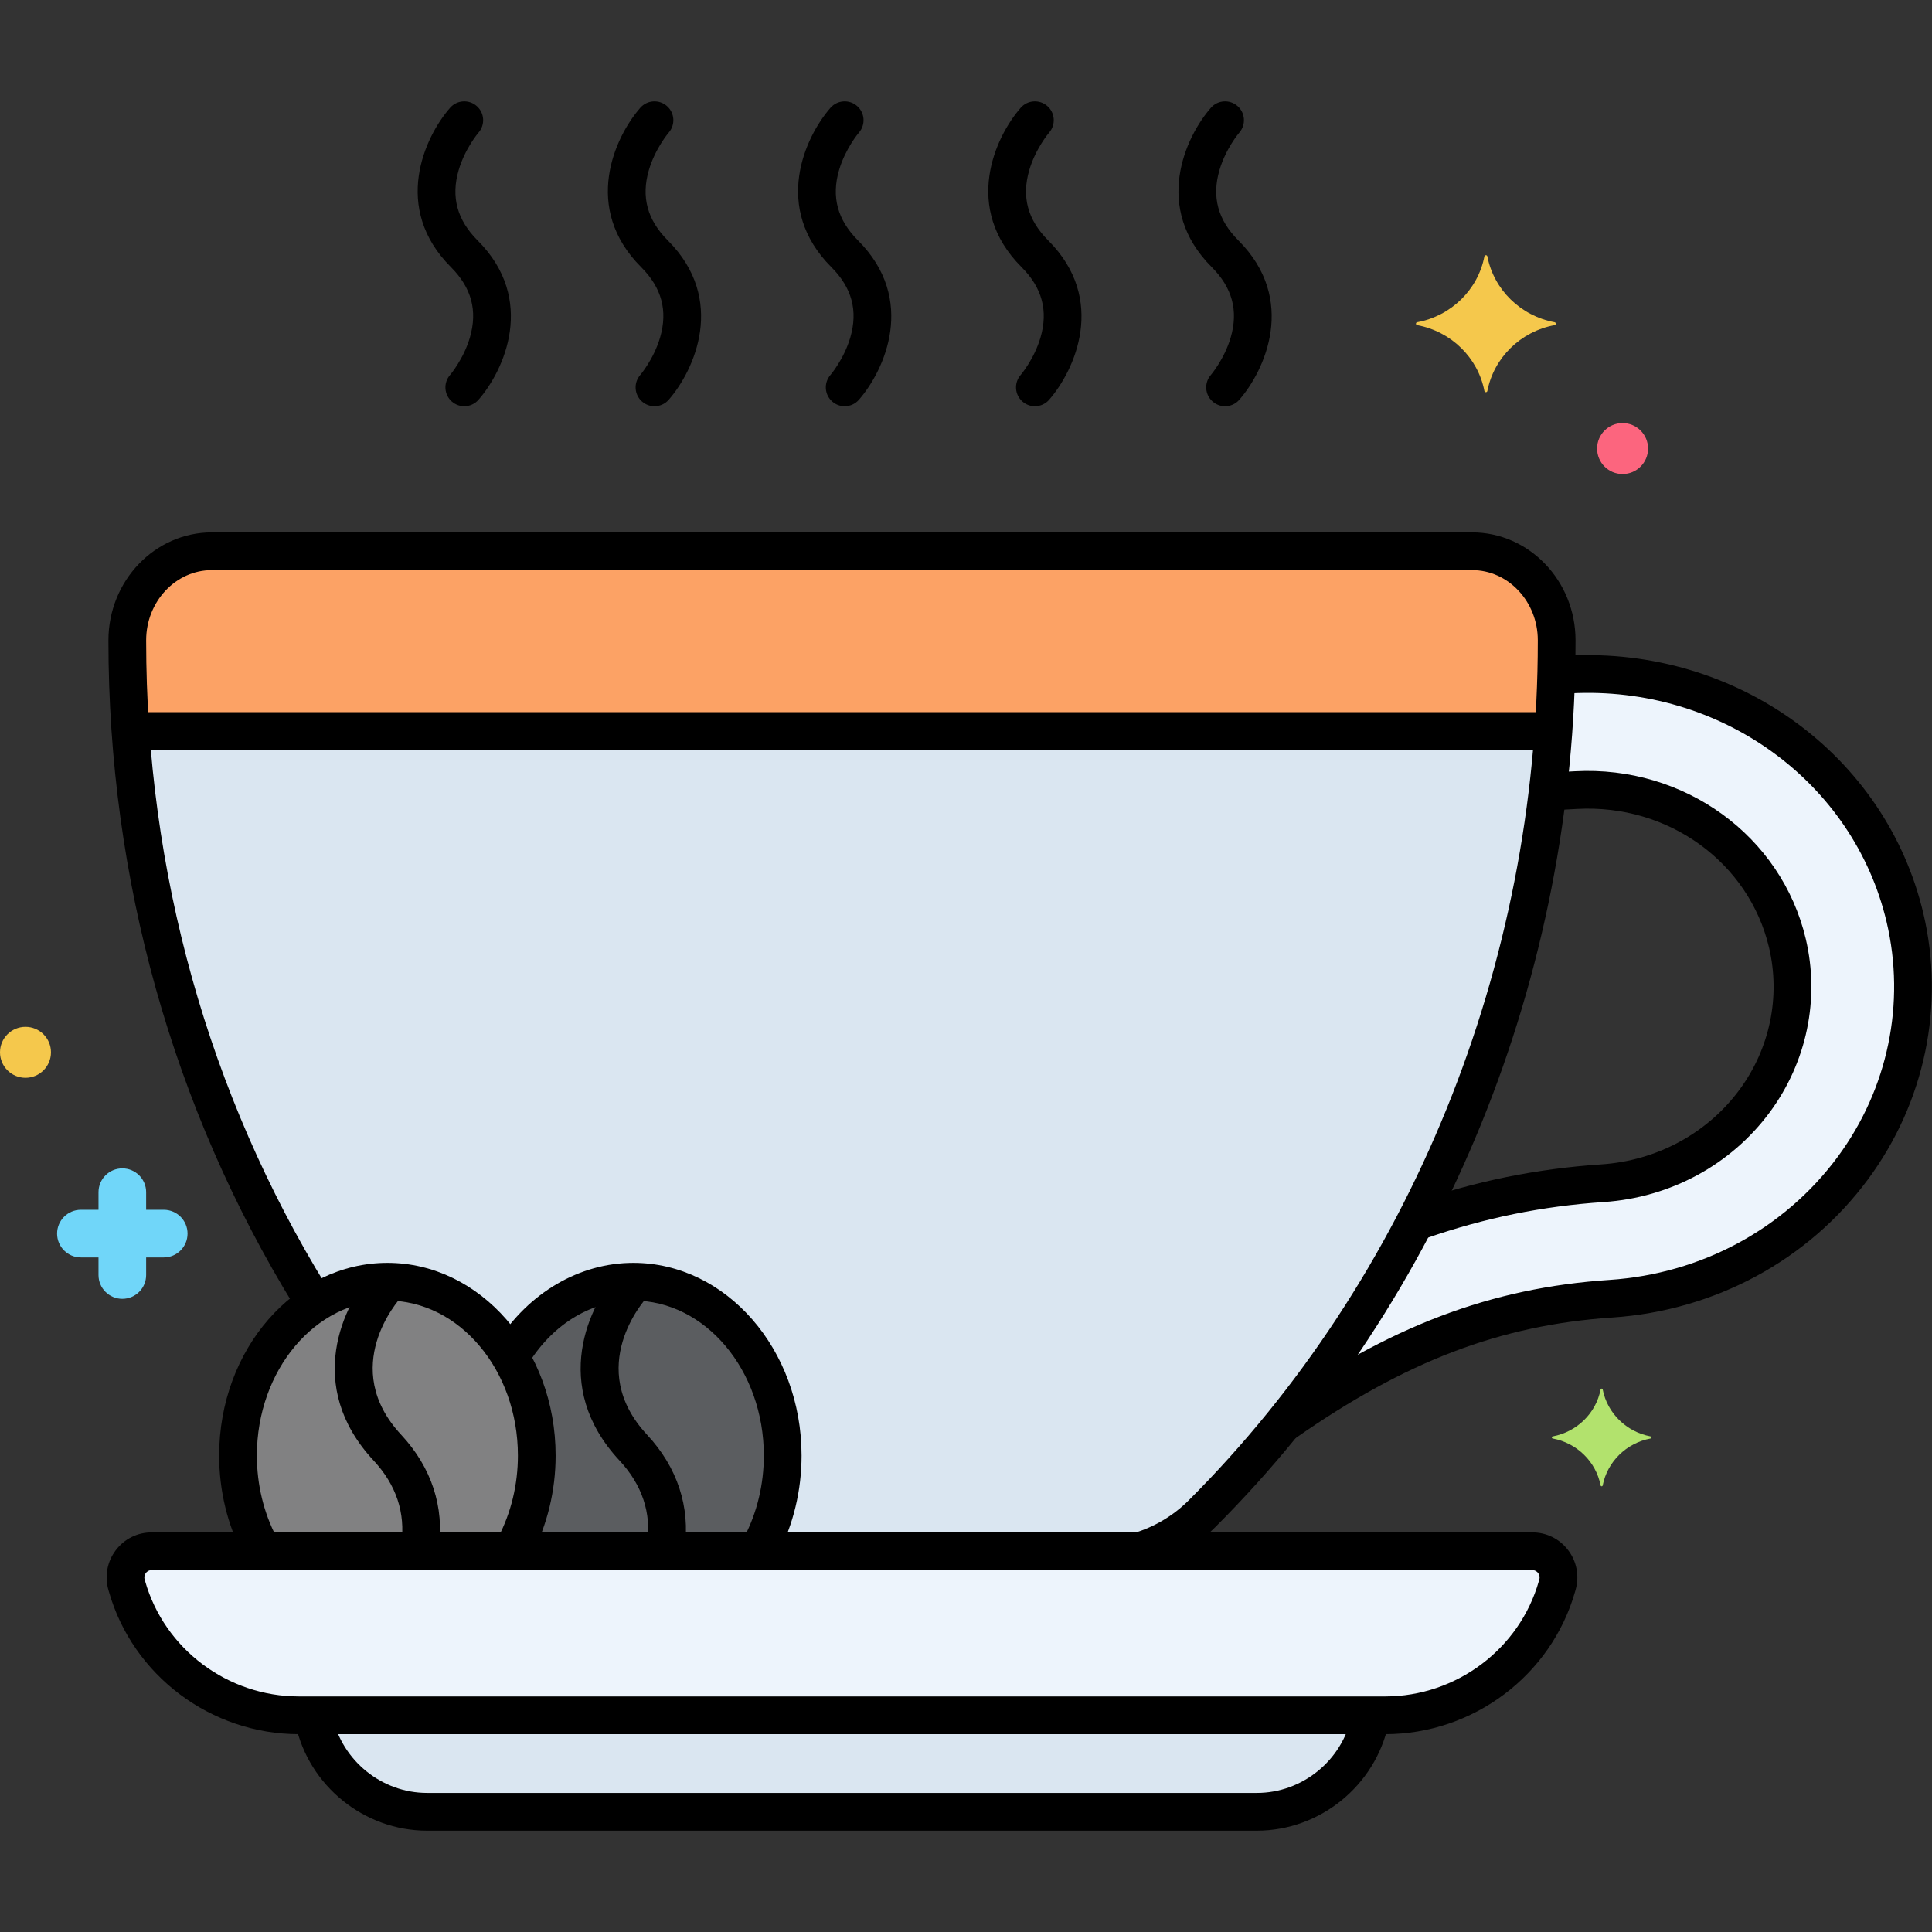 <?xml version="1.0" encoding="utf-8"?>
<!-- Generator: Adobe Illustrator 24.0.0, SVG Export Plug-In . SVG Version: 6.00 Build 0)  -->
<svg version="1.1" xmlns="http://www.w3.org/2000/svg" xmlns:xlink="http://www.w3.org/1999/xlink" x="0px" y="0px"
	 viewBox="0 0 256 256" style="enable-background:new 0 0 256 256;" xml:space="preserve">
<rect x="0" y="0" width="256" height="256" fill="#333333" stroke="none"/>
<style type="text/css">
	.st0{fill:#F98FA6;}
	.st1{fill:#FC657E;}
	.st2{fill:#DAE6F1;}
	.st3{fill:#5290DB;}
	.st4{fill:#FCDD86;}
	.st5{fill:#F5C84C;}
	.st6{fill:#87D147;}
	.st7{fill:#70D6F9;}
	.st8{fill:#EDF4FC;}
	.st9{fill:#9BE5F9;}
	.st10{fill:#B2E26D;}
	.st11{fill:#F9C1A8;}
	.st12{fill:#414344;}
	.st13{fill:#E1FBFF;}
	.st14{fill:#FFE3EC;}
	.st15{fill:#FCBECF;}
	.st16{fill:#EF4460;}
	.st17{fill:#80C2F9;}
	.st18{fill:#3A70BF;}
	.st19{fill:#FCA265;}
	.st20{fill:#5B5D60;}
	.st21{fill:#818182;}
	.st22{fill:#C7D7E5;}
	.st23{fill:#F9D0B4;}
	.st24{fill:#AA6F59;}
	.st25{fill:#D1856D;}
	.st26{fill:#FCC29A;}
	.st27{fill:#29589F;}
	.st28{fill:#F7B386;}
	.st29{fill:#FC8C48;}
	.st30{fill:#FFF0CC;}
	.st31{fill:#57AF12;}
	.st32{fill:#3CAADC;}
	.st33{fill:#EDB311;}
	.st34{fill:#231F20;}
</style>
<g id="Layer_1">
</g>
<g id="Layer_2">
</g>
<g id="Layer_3">
</g>
<g id="Layer_4">
</g>
<g id="Layer_5">
</g>
<g id="Layer_6">
</g>
<g id="Layer_7">
</g>
<g id="Layer_8">
</g>
<g id="Layer_9">
</g>
<g id="Layer_10">
</g>
<g id="Layer_11">
</g>
<g id="Layer_12">
</g>
<g id="Layer_13">
</g>
<g id="Layer_14">
</g>
<g id="Layer_15">
</g>
<g id="Layer_16">
</g>
<g id="Layer_17">
	<g>
		<g>
			<g>
				<path class="st8" d="M203.047,205.549H20.088c-2.302,0-3.95,2.207-3.324,4.422c0.021,0.074,0.042,0.148,0.063,0.222
					c2.883,10.146,12.23,17.092,22.778,17.092H183.53c10.548,0,19.894-6.947,22.778-17.092c0.021-0.074,0.042-0.148,0.063-0.222
					C206.997,207.756,205.348,205.549,203.047,205.549z"/>
			</g>
		</g>
		<g>
			<g>
				<path class="st2" d="M41.477,227.285c1.229,7.23,7.545,12.786,15.111,12.786h109.96c7.566,0,13.882-5.556,15.111-12.786H41.477z
					"/>
			</g>
		</g>
		<g>
			<g>
				<path class="st8" d="M252.415,121.578c-4.678-19.79-23.391-33.333-44.472-32.204l-1.739,0.093
					c-0.137,5.21-0.516,10.355-1.114,15.427l3.741-0.201c13.276-0.714,25.063,7.819,28.008,20.282
					c3.685,15.591-7.948,30.701-24.503,31.808c-9.119,0.609-17.308,2.483-24.758,5.131c-5.003,9.581-10.905,18.551-17.593,26.775
					c15.18-10.659,28.25-15.584,43.458-16.601C239.79,170.328,258.263,146.325,252.415,121.578z"/>
			</g>
		</g>
		<g>
			<g>
				<path class="st2" d="M195.062,73.043H28.072c-6.12,0-11.198,5.245-11.205,11.783v0.12c0,32.477,9.166,62.657,24.871,87.777
					c2.842-1.837,6.112-2.886,9.594-2.886c6.759,0,12.724,3.945,16.295,9.962c3.571-6.015,9.531-9.962,16.289-9.962
					c10.932,0,19.794,10.312,19.794,23.033c0,4.686-1.206,9.043-3.271,12.68h50.47c3.098-0.916,5.978-2.594,8.36-4.973
					c28.914-28.889,46.997-69.997,46.997-115.63v-0.12C206.26,78.287,201.182,73.043,195.062,73.043z"/>
			</g>
		</g>
		<g>
			<g>
				<path class="st20" d="M83.917,169.836c-6.76,0-12.721,3.949-16.292,9.967c2.204,3.714,3.502,8.212,3.502,13.066
					c0,4.691-1.22,9.041-3.29,12.68h32.603c2.066-3.637,3.271-7.994,3.271-12.68C103.711,180.148,94.849,169.836,83.917,169.836z"/>
			</g>
		</g>
		<g>
			<g>
				<path class="st21" d="M51.333,169.836c-10.932,0-19.794,10.312-19.794,23.033c0,4.686,1.206,9.043,3.271,12.68h33.045
					c2.066-3.637,3.271-7.994,3.271-12.68C71.127,180.148,62.264,169.836,51.333,169.836z"/>
			</g>
		</g>
		<g>
			<g>
				<path class="st19" d="M195.062,73.043H28.072c-6.12,0-11.198,5.245-11.205,11.783v0.12c0,4.011,0.148,7.986,0.422,11.922
					h188.555c0.275-3.936,0.422-7.91,0.422-11.922v-0.12C206.26,78.287,201.182,73.043,195.062,73.043z"/>
			</g>
		</g>
		<g>
			<g>
				<path class="st5" d="M205.983,42.697c-4.498-0.838-8.043-4.31-8.898-8.716c-0.043-0.221-0.352-0.221-0.395,0
					c-0.855,4.406-4.4,7.879-8.898,8.716c-0.226,0.042-0.226,0.345,0,0.387c4.498,0.838,8.043,4.31,8.898,8.717
					c0.043,0.221,0.352,0.221,0.395,0c0.855-4.406,4.4-7.879,8.898-8.717C206.209,43.042,206.209,42.739,205.983,42.697z"/>
			</g>
		</g>
		<g>
			<g>
				<path class="st10" d="M218.711,190.332c-3.206-0.597-5.733-3.073-6.343-6.214c-0.031-0.158-0.251-0.158-0.281,0
					c-0.61,3.141-3.136,5.617-6.343,6.214c-0.161,0.03-0.161,0.246,0,0.276c3.206,0.597,5.733,3.073,6.343,6.214
					c0.031,0.158,0.251,0.158,0.281,0c0.609-3.141,3.136-5.617,6.343-6.214C218.872,190.578,218.872,190.362,218.711,190.332z"/>
			</g>
		</g>
		<g>
			<g>
				<path class="st7" d="M21.694,160.302h-2.329v-2.33c0-1.744-1.413-3.157-3.157-3.157c-1.744,0-3.157,1.413-3.157,3.157v2.33
					h-2.33c-1.744,0-3.157,1.413-3.157,3.157s1.413,3.157,3.157,3.157h2.33v2.33c0,1.744,1.413,3.157,3.157,3.157
					c1.744,0,3.157-1.413,3.157-3.157v-2.33h2.329c1.744,0,3.157-1.413,3.157-3.157S23.438,160.302,21.694,160.302z"/>
			</g>
		</g>
		<g>
			<g>
				<path class="st1" d="M214.999,56.06c-1.865,0-3.377,1.512-3.377,3.377s1.512,3.377,3.377,3.377s3.377-1.512,3.377-3.377
					S216.864,56.06,214.999,56.06z"/>
			</g>
		</g>
		<g>
			<g>
				<path class="st5" d="M3.377,136.06c-1.865,0-3.377,1.512-3.377,3.377s1.512,3.377,3.377,3.377s3.377-1.512,3.377-3.377
					S5.242,136.06,3.377,136.06z"/>
			</g>
		</g>
		<g>
			<g>
				<path d="M113.692,31.861c-2.724-2.725-3.547-5.771-2.514-9.315c0.831-2.852,2.595-4.932,2.634-4.978
					c0.903-1.039,0.796-2.614-0.241-3.521c-1.038-0.909-2.618-0.804-3.527,0.235c-3.39,3.874-7.728,13.272,0.114,21.114
					c2.725,2.725,3.547,5.772,2.514,9.315c-0.836,2.87-2.616,4.958-2.628,4.971c-0.909,1.04-0.804,2.619,0.235,3.528
					c0.475,0.415,1.061,0.619,1.646,0.619c0.696,0,1.388-0.289,1.882-0.854C117.195,49.102,121.534,39.703,113.692,31.861z"/>
			</g>
		</g>
		<g>
			<g>
				<path d="M138.895,31.861c-2.725-2.725-3.547-5.771-2.514-9.315c0.831-2.851,2.593-4.931,2.634-4.978
					c0.903-1.039,0.796-2.614-0.241-3.521c-1.04-0.909-2.619-0.804-3.528,0.235c-3.39,3.875-7.729,13.273,0.114,21.114
					c2.725,2.725,3.547,5.772,2.514,9.315c-0.836,2.87-2.616,4.958-2.628,4.971c-0.909,1.04-0.804,2.619,0.235,3.528
					c0.475,0.415,1.061,0.619,1.646,0.619c0.696,0,1.388-0.289,1.882-0.854C142.398,49.102,146.737,39.703,138.895,31.861z"/>
			</g>
		</g>
		<g>
			<g>
				<path d="M164.097,31.861c-2.725-2.725-3.547-5.771-2.514-9.315c0.831-2.851,2.593-4.931,2.634-4.978
					c0.903-1.039,0.796-2.614-0.241-3.521c-1.04-0.909-2.619-0.804-3.528,0.235c-3.39,3.875-7.729,13.273,0.114,21.114
					c2.725,2.725,3.547,5.772,2.514,9.315c-0.836,2.87-2.616,4.958-2.628,4.971c-0.909,1.04-0.804,2.619,0.235,3.528
					c0.475,0.415,1.061,0.619,1.646,0.619c0.696,0,1.388-0.289,1.882-0.854C167.6,49.102,171.939,39.703,164.097,31.861z"/>
			</g>
		</g>
		<g>
			<g>
				<path d="M88.49,31.861c-2.725-2.725-3.547-5.771-2.514-9.315c0.831-2.851,2.593-4.931,2.634-4.978
					c0.903-1.039,0.796-2.614-0.241-3.521c-1.04-0.909-2.619-0.804-3.528,0.235c-3.39,3.875-7.729,13.273,0.114,21.114
					c2.725,2.725,3.547,5.772,2.514,9.315c-0.836,2.87-2.616,4.958-2.628,4.971c-0.909,1.04-0.804,2.619,0.235,3.528
					c0.475,0.415,1.061,0.619,1.646,0.619c0.696,0,1.388-0.289,1.882-0.854C91.993,49.102,96.332,39.703,88.49,31.861z"/>
			</g>
		</g>
		<g>
			<g>
				<path d="M63.288,31.861c-2.725-2.725-3.547-5.771-2.514-9.315c0.831-2.851,2.593-4.931,2.634-4.978
					c0.903-1.039,0.796-2.614-0.241-3.521c-1.04-0.909-2.619-0.804-3.528,0.235c-3.39,3.875-7.729,13.273,0.114,21.114
					c2.724,2.725,3.547,5.772,2.514,9.315c-0.836,2.87-2.616,4.958-2.628,4.972c-0.909,1.039-0.804,2.618,0.235,3.527
					c0.474,0.415,1.061,0.619,1.645,0.619c0.696,0,1.388-0.289,1.882-0.854C66.791,49.102,71.129,39.703,63.288,31.861z"/>
			</g>
		</g>
		<g>
			<g>
				<g>
					<path d="M207.792,205.41c-1.135-1.5-2.865-2.361-4.746-2.361H20.088c-1.88,0-3.61,0.86-4.745,2.36
						c-1.141,1.508-1.5,3.419-0.983,5.247l0.063,0.221c3.164,11.133,13.52,18.909,25.183,18.909H183.53
						c11.663,0,22.018-7.775,25.182-18.908l0.064-0.226C209.292,208.829,208.933,206.918,207.792,205.41z M203.966,209.287
						l-0.063,0.223c-2.556,8.994-10.934,15.276-20.373,15.276H39.604c-9.439,0-17.817-6.282-20.374-15.277l-0.062-0.217
						c-0.117-0.414,0.051-0.72,0.161-0.865c0.107-0.141,0.347-0.377,0.758-0.377h182.958c0.411,0,0.651,0.236,0.758,0.377
						C203.915,208.572,204.082,208.877,203.966,209.287z"/>
				</g>
			</g>
		</g>
		<g>
			<g>
				<path d="M182.058,225.499c-1.354-0.291-2.68,0.568-2.971,1.917c-1.269,5.885-6.542,10.156-12.541,10.156H56.587
					c-5.985,0-11.257-4.261-12.535-10.131c-0.294-1.349-1.625-2.206-2.975-1.911c-1.349,0.293-2.205,1.625-1.911,2.975
					c1.774,8.151,9.101,14.067,17.42,14.067h109.959c8.337,0,15.667-5.931,17.428-14.102
					C184.266,227.12,183.408,225.79,182.058,225.499z"/>
			</g>
		</g>
		<g>
			<g>
				<path d="M239.273,124.399c-3.225-13.645-16.09-22.981-30.575-22.203l-2.829,0.151c-1.379,0.074-2.437,1.251-2.363,2.63
					c0.074,1.379,1.25,2.437,2.63,2.363l2.83-0.151c12.083-0.667,22.772,7.072,25.44,18.36c1.541,6.519,0.113,13.389-3.917,18.847
					c-4.278,5.793-10.955,9.399-18.32,9.891c-8.544,0.571-16.635,2.215-24.733,5.026c-1.304,0.453-1.995,1.877-1.542,3.182
					c0.359,1.033,1.327,1.681,2.362,1.681c0.272,0,0.548-0.044,0.82-0.139c7.671-2.663,15.334-4.22,23.427-4.761
					c8.834-0.591,16.857-4.932,22.009-11.911C239.417,140.723,241.153,132.353,239.273,124.399z"/>
			</g>
		</g>
		<g>
			<g>
				<path d="M254.848,121.002c-4.956-20.967-24.735-35.321-47.038-34.125l-0.822,0.044c-1.379,0.074-2.437,1.251-2.363,2.63
					c0.073,1.378,1.235,2.431,2.63,2.363l0.823-0.044c19.876-1.072,37.505,11.671,41.905,30.282
					c2.544,10.767,0.187,22.11-6.467,31.122c-7.058,9.559-18.079,15.507-30.236,16.319c-15.766,1.054-29.068,6.101-44.48,16.875
					c-1.131,0.791-1.407,2.35-0.616,3.481c0.486,0.695,1.262,1.067,2.051,1.067c0.495,0,0.995-0.146,1.431-0.451
					c14.611-10.215,27.157-14.996,41.948-15.984c13.627-0.911,25.992-7.595,33.925-18.338
					C255.066,146.047,257.731,133.203,254.848,121.002z"/>
			</g>
		</g>
		<g>
			<g>
				<path d="M195.062,70.543H28.072c-7.549,0-13.697,6.406-13.705,14.283v0.121c0,31.429,8.51,61.882,24.609,88.066
					c0.724,1.176,2.264,1.544,3.439,0.82c1.176-0.724,1.543-2.263,0.82-3.439c-15.615-25.396-23.869-54.943-23.869-85.447v-0.118
					c0.005-5.12,3.91-9.285,8.705-9.285h166.99c4.795,0,8.7,4.165,8.705,9.283v0.121c0,42.984-16.863,84.485-46.264,113.861
					c-2.033,2.031-4.558,3.534-7.301,4.344c-1.324,0.391-2.08,1.782-1.689,3.106c0.321,1.088,1.317,1.792,2.396,1.792
					c0.234,0,0.473-0.033,0.709-0.103c3.54-1.046,6.797-2.983,9.418-5.602c30.333-30.307,47.73-73.097,47.73-117.398v-0.123
					C208.76,76.949,202.612,70.543,195.062,70.543z"/>
			</g>
		</g>
		<g>
			<g>
				<path d="M83.917,167.336c-7.1,0-13.838,3.928-18.022,10.507c-0.741,1.165-0.397,2.71,0.768,3.451
					c1.165,0.742,2.71,0.397,3.451-0.768c3.311-5.206,8.342-8.191,13.804-8.191c9.536,0,17.294,9.211,17.294,20.533
					c0,3.814-0.892,7.54-2.58,10.774c-0.639,1.224-0.165,2.734,1.06,3.373c0.37,0.193,0.765,0.284,1.155,0.284
					c0.901,0,1.772-0.489,2.218-1.344c2.059-3.946,3.147-8.472,3.147-13.087C106.211,178.79,96.21,167.336,83.917,167.336z"/>
			</g>
		</g>
		<g>
			<g>
				<path d="M51.333,167.336c-12.293,0-22.294,11.454-22.294,25.533c0,4.657,1.106,9.217,3.2,13.188
					c0.448,0.85,1.315,1.334,2.213,1.334c0.393,0,0.792-0.093,1.164-0.289c1.221-0.644,1.689-2.156,1.045-3.377
					c-1.716-3.255-2.623-7.009-2.623-10.856c0-11.322,7.758-20.533,17.294-20.533s17.294,9.211,17.294,20.533
					c0,3.847-0.907,7.601-2.622,10.855c-0.644,1.222-0.176,2.734,1.045,3.377c1.223,0.646,2.734,0.176,3.377-1.045
					c2.093-3.971,3.199-8.53,3.199-13.187C73.626,178.791,63.625,167.336,51.333,167.336z"/>
			</g>
		</g>
		<g>
			<g>
				<path d="M53.163,190.121c-8.332-8.95-0.338-17.873,0.006-18.249c0.935-1.011,0.876-2.588-0.132-3.526
					c-1.011-0.942-2.593-0.884-3.533,0.126c-4.034,4.333-9.225,15.146,0,25.056c2.997,3.219,4.234,6.928,3.677,11.023
					c-0.186,1.368,0.772,2.628,2.14,2.814c0.114,0.016,0.228,0.023,0.34,0.023c1.231,0,2.304-0.91,2.474-2.164
					C58.892,199.652,57.173,194.429,53.163,190.121z"/>
			</g>
		</g>
		<g>
			<g>
				<path d="M85.747,190.121c-8.326-8.944-0.35-17.86,0.006-18.248c0.935-1.011,0.876-2.588-0.132-3.527
					c-1.011-0.942-2.593-0.884-3.533,0.126c-4.034,4.333-9.226,15.146,0,25.056c2.997,3.219,4.234,6.928,3.677,11.024
					c-0.186,1.368,0.772,2.628,2.14,2.814c0.114,0.016,0.228,0.023,0.34,0.023c1.231,0,2.304-0.91,2.474-2.164
					C91.477,199.653,89.758,194.43,85.747,190.121z"/>
			</g>
		</g>
		<g>
			<g>
				<path d="M204.958,94.368H18.083c-1.381,0-2.5,1.119-2.5,2.5s1.119,2.5,2.5,2.5h186.875c1.381,0,2.5-1.119,2.5-2.5
					S206.338,94.368,204.958,94.368z"/>
			</g>
		</g>
	</g>
</g>
<g id="Layer_18">
</g>
<g id="Layer_19">
</g>
<g id="Layer_20">
</g>
<g id="Layer_21">
</g>
<g id="Layer_22">
</g>
<g id="Layer_23">
</g>
<g id="Layer_24">
</g>
<g id="Layer_25">
</g>
<g id="Layer_26">
</g>
<g id="Layer_27">
</g>
<g id="Layer_28">
</g>
<g id="Layer_29">
</g>
<g id="Layer_30">
</g>
<g id="Layer_31">
</g>
<g id="Layer_32">
</g>
<g id="Layer_33">
</g>
<g id="Layer_34">
</g>
<g id="Layer_35">
</g>
<g id="Layer_36">
</g>
<g id="Layer_37">
</g>
<g id="Layer_38">
</g>
<g id="Layer_39">
</g>
<g id="Layer_40">
</g>
<g id="Layer_41">
</g>
<g id="Layer_42">
</g>
<g id="Layer_43">
</g>
<g id="Layer_44">
</g>
<g id="Layer_45">
</g>
<g id="Layer_46">
</g>
<g id="Layer_47">
</g>
<g id="Layer_48">
</g>
<g id="Layer_49">
</g>
<g id="Layer_50">
</g>
<g id="Layer_51">
</g>
<g id="Layer_52">
</g>
<g id="Layer_53">
</g>
<g id="Layer_54">
</g>
<g id="Layer_55">
</g>
<g id="Layer_56">
</g>
<g id="Layer_57">
</g>
<g id="Layer_58">
</g>
<g id="Layer_59">
</g>
<g id="Layer_60">
</g>
<g id="Layer_61">
</g>
<g id="Layer_62">
</g>
<g id="Layer_63">
</g>
<g id="Layer_64">
</g>
<g id="Layer_65">
</g>
<g id="Layer_66">
</g>
<g id="Layer_67">
</g>
<g id="Layer_68">
</g>
<g id="Layer_69">
</g>
<g id="Layer_70">
</g>
<g id="Layer_71">
</g>
<g id="Layer_72">
</g>
<g id="Layer_73">
</g>
<g id="Layer_74">
</g>
<g id="Layer_75">
</g>
<g id="Layer_76">
</g>
<g id="Layer_77">
</g>
<g id="Layer_78">
</g>
<g id="Layer_79">
</g>
<g id="Layer_80">
</g>
<g id="Layer_81">
</g>
<g id="Layer_82">
</g>
<g id="Layer_83">
</g>
<g id="Layer_84">
</g>
<g id="Layer_85">
</g>
</svg>
